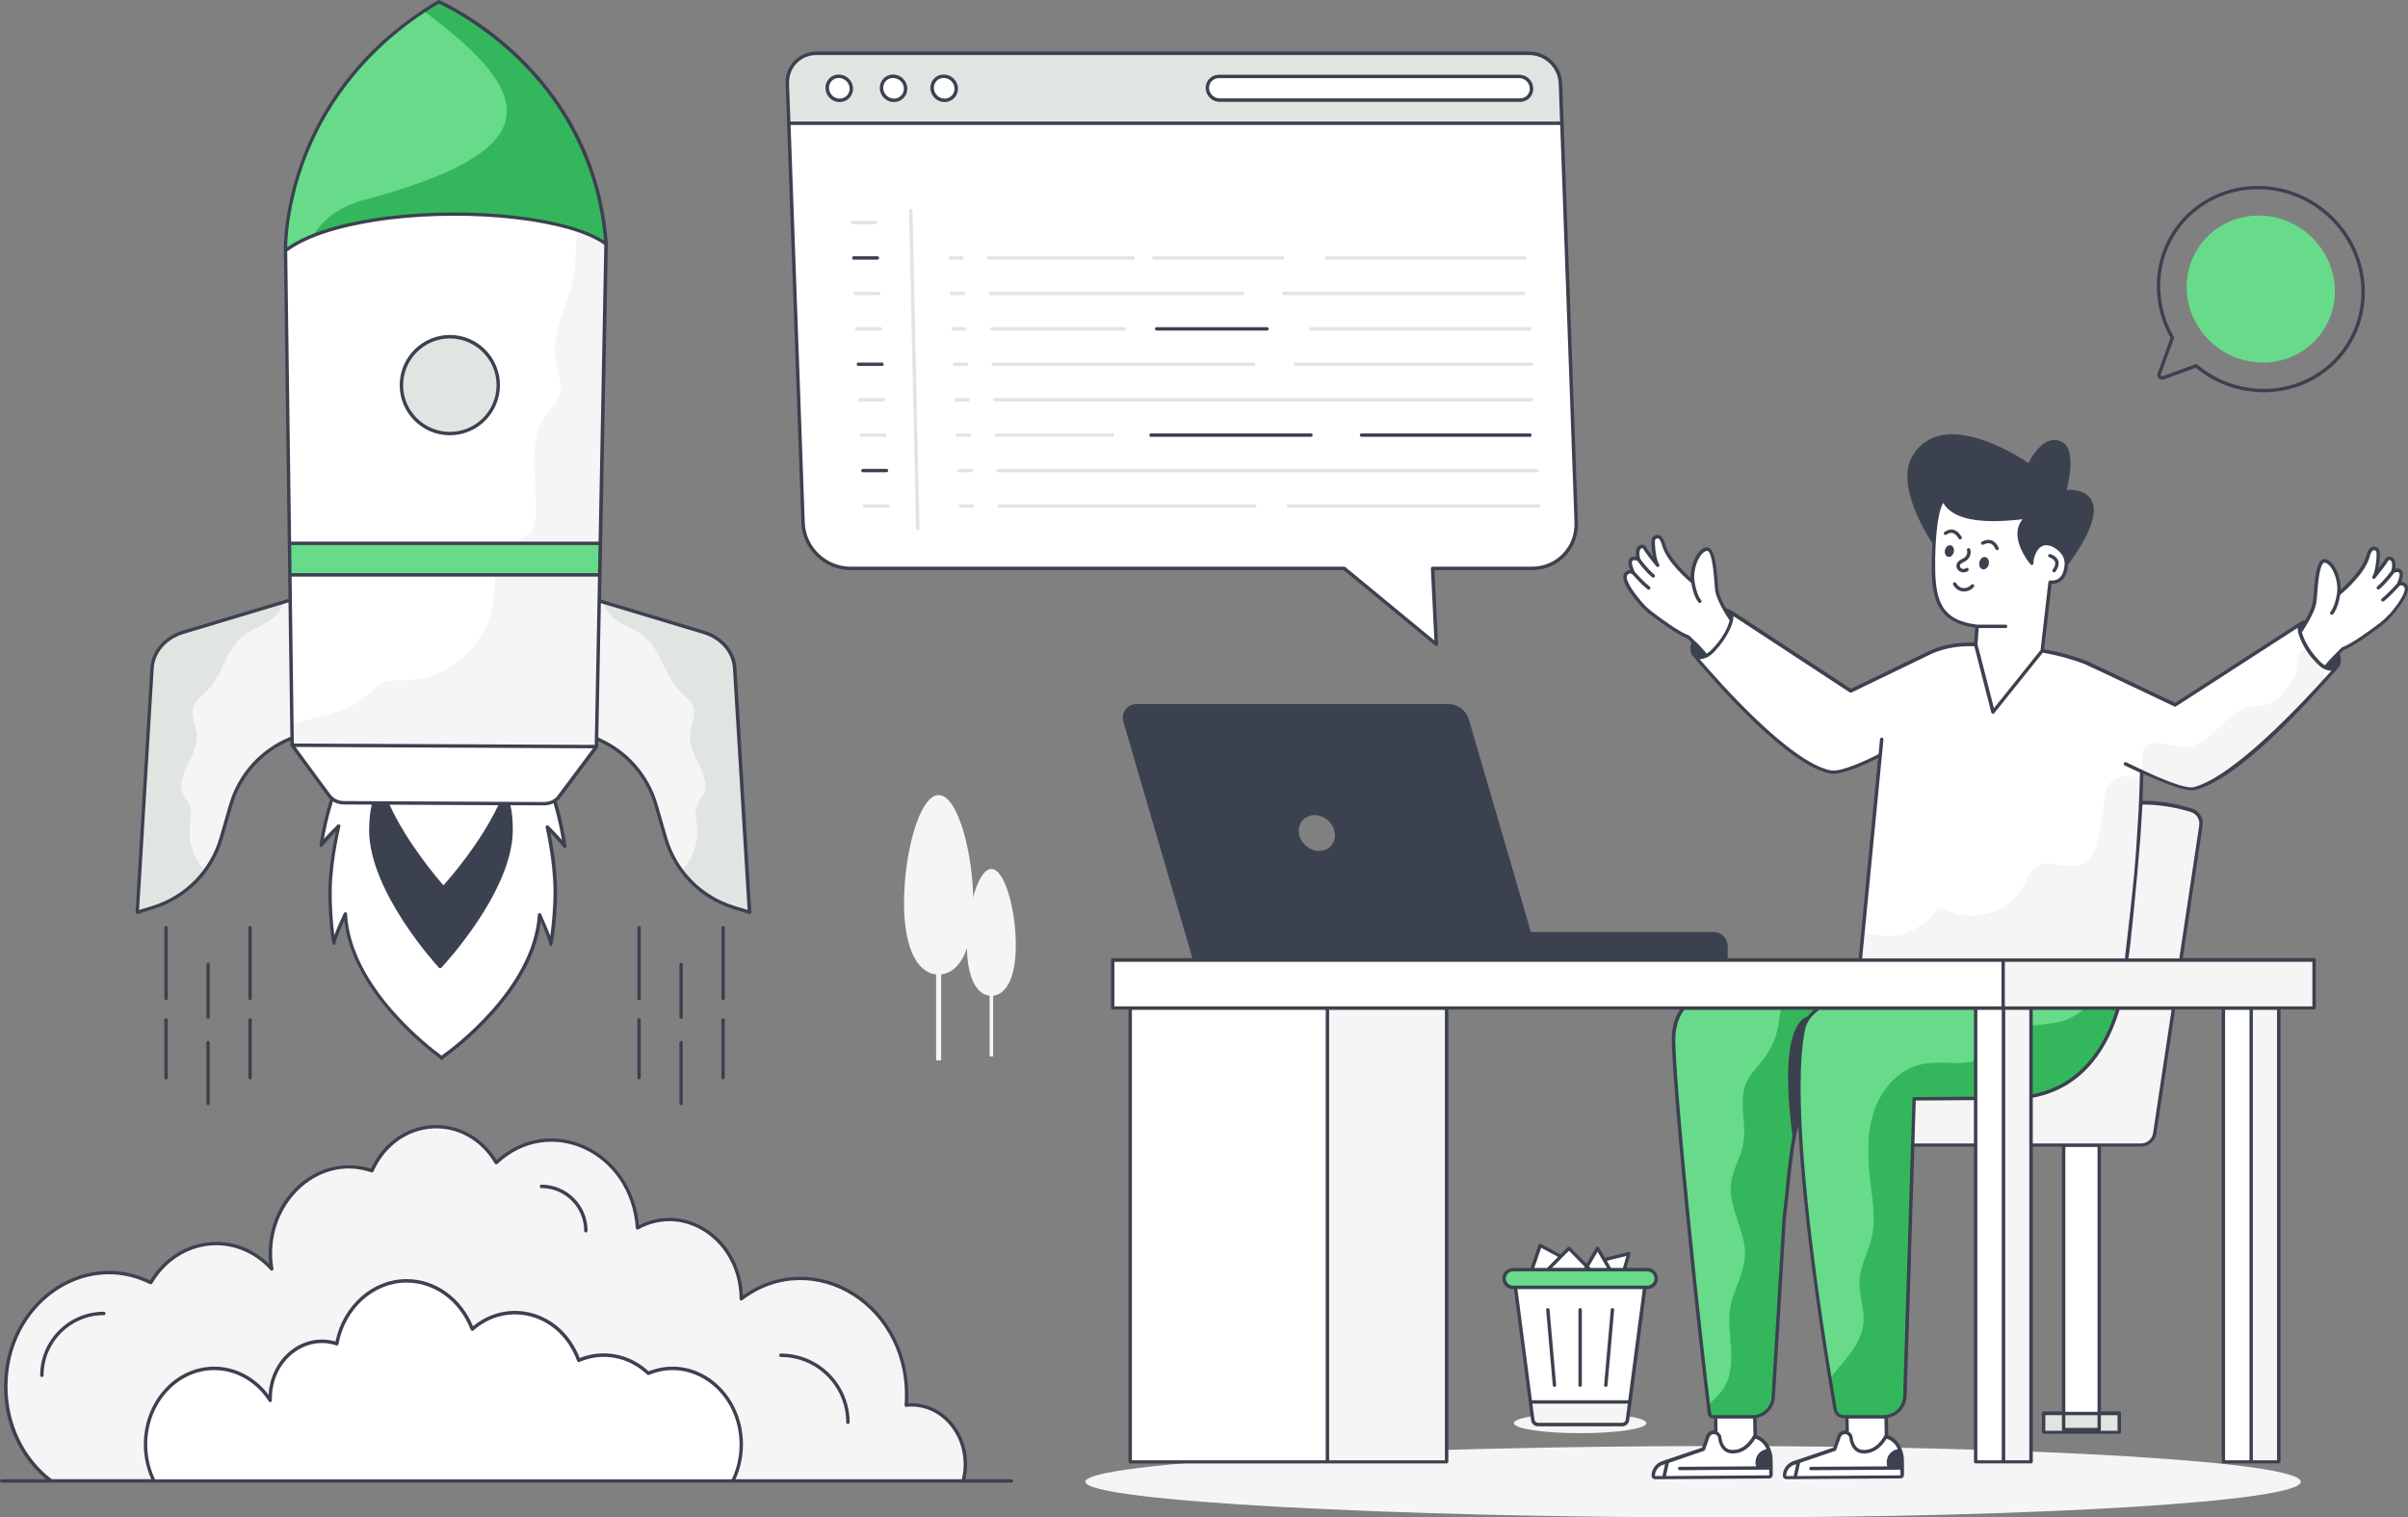 <?xml version="1.0" encoding="UTF-8"?>
<svg id="Layer_1" data-name="Layer 1" xmlns="http://www.w3.org/2000/svg" viewBox="0 0 511.18 322.14">
  <rect x="0" y="0" width="511.18" height="322.14" fill="#808080" stroke="none"/>
  <defs>
    <style>
      .cls-1 {
        fill: #e1e5e2;
      }

      .cls-2 {
        fill: #3c4150;
      }

      .cls-3 {
        fill: #34b75c;
      }

      .cls-4, .cls-5 {
        fill: #fff;
      }

      .cls-5 {
        fill-rule: evenodd;
      }

      .cls-6 {
        fill: #67db8a;
      }

      .cls-7 {
        fill: #f5f5f5;
      }
    </style>
  </defs>
  <g>
    <g>
      <g>
        <g>
          <g>
            <path class="cls-7" d="M230.4,314.56c0,4.19,66.66,7.58,134.75,7.58s123.27-3.4,123.27-7.58-55.18-7.58-123.27-7.58-134.75,3.4-134.75,7.58Z"/>
            <g>
              <g>
                <g>
                  <g>
                    <rect class="cls-4" x="438.08" y="242.52" width="7.56" height="60.96"/>
                    <path class="cls-7" d="M391.06,232.7l41.01-52.49s12.18-14.57,33.11-8.18c1.41.43,2.28,1.86,2.03,3.32l-9.79,65.29c-.24,1.43-1.48,2.47-2.92,2.47h-63.43v-10.41Z"/>
                    <g>
                      <rect class="cls-1" x="433.83" y="300.07" width="16.06" height="4.02"/>
                      <g>
                        <path class="cls-6" d="M355.28,221.72c.58,15.5,5.73,63.4,7.38,76.51.1.81.19,1.49.26,2.02.04.31.31.54.63.54h8.44c2.27,0,4.17-1.71,4.42-3.96l2.36-38.5c1.07-8.05,1.21-16.88,4.1-24.48l10.79-22.55s-1.82-.3-4.64-.66c-1.9-.24-4.26-.51-6.83-.73-5.22-.45-11.29-.69-16.01-.07-10.42,1.38-11.05,7.85-10.9,11.88Z"/>
                        <path class="cls-3" d="M362.66,298.23c.1.81.19,1.49.26,2.02.04.31.31.54.63.54h8.44c2.27,0,4.17-1.71,4.42-3.96l2.36-38.5c1.07-8.05,1.21-16.88,4.1-24.48l10.79-22.55s-1.82-.3-4.64-.66c-1.9-.24-4.26-.51-6.83-.73-.91.63-1.75,1.36-2.52,2.15-.61.63-1.19,1.32-1.52,2.15-.33.83-.38,1.73-.49,2.62-.37,2.83-1.47,5.56-3.18,7.85-1.28,1.72-2.9,3.21-3.76,5.17-1.77,4.03.15,8.74-.67,13.07-.53,2.81-2.2,5.33-2.57,8.17-.69,5.25,3.18,10.2,2.94,15.5-.17,3.77-2.42,7.15-3.08,10.88-.53,2.99-.02,6.05.14,9.08.16,3.03-.12,6.29-1.96,8.71-.8,1.05-1.9,2-2.86,2.98Z"/>
                        <path class="cls-6" d="M388.45,292.61c.48,2.94.87,5.23,1.11,6.63.16.9.94,1.56,1.86,1.56h8.45c2.38,0,4.35-1.85,4.49-4.23l1.97-63.3,20.44-.14c23.35-.14,24.42-27.53,24.42-27.53l-4.66.23-36.94,1.85s-24.83,1.71-26.74,10.68c-3.33,15.67,2.71,56.67,5.59,74.24Z"/>
                        <path class="cls-3" d="M388.45,292.61c.48,2.94.87,5.23,1.11,6.63.16.9.94,1.56,1.86,1.56h8.45c2.38,0,4.35-1.85,4.49-4.23l1.97-63.3,20.44-.14c23.35-.14,24.42-27.53,24.42-27.53l-4.66.23c.09,1.92-.8,3.91-1.79,5.5-1.56,2.53-4,4.57-6.88,5.41-4.03,1.19-8.83.4-12.07,3.07-1.47,1.21-2.4,2.99-3.92,4.16-3.74,2.9-9.19.98-13.83,1.93-5.05,1.03-8.84,5.53-10.36,10.45-1.53,4.91-1.17,10.2-.54,15.31.45,3.67,1.02,7.41.2,11-.72,3.13-2.46,6.03-2.62,9.24-.13,2.92,1.09,5.78.88,8.7-.32,4.71-4.1,8.22-7.17,12Z"/>
                        <path class="cls-4" d="M394.73,205.6c10.43,1.81,18.98,2.83,26.01,3.34,25.24,1.76,30.46-3.34,30.46-3.34,0,0,.14-1.03.36-2.82.23-1.84.53-4.47.86-7.6v-.04c.44-4.01.92-8.84,1.32-13.86.36-4.37.64-8.87.8-13.08.04-.97.07-1.93.09-2.86.13-5.48-.04-10.25-.68-13.29-.64-3.05-2.24-5.5-4.5-7.46-1.84-1.61-4.13-2.89-6.7-3.93-6.93-2.77-15.96-3.63-23.95-3.84-5.92-.15-10.04,1.78-12.86,4.13-2.01,1.68-3.58,3.82-4.63,6.19-.81,1.83-1.61,7.42-1.8,9.42l-3.27,33.64-.59,6.19-.16,1.63-.64,6.52-.1,1.07Z"/>
                      </g>
                    </g>
                  </g>
                  <g>
                    <polygon class="cls-4" points="400.38 300.79 400.54 308.21 392.24 309.1 392.07 300.79 400.38 300.79"/>
                    <path class="cls-4" d="M392.98,305.4h0c0-.73-.6-1.31-1.33-1.31h0c-.55,0-1.05.35-1.23.88l-.96,2.7-8.7,2.96c-1.17.4-1.95,1.5-1.94,2.73h0c0,.2.16.36.36.35l24.28-.15c.2,0,.36-.16.35-.36l-.02-3.3s-.11-4.15-3.49-4.92c0,0-1.64,3.48-4.97,3.17-2.07-.19-2.34-2.76-2.34-2.76Z"/>
                  </g>
                  <g>
                    <polygon class="cls-4" points="372.52 300.79 372.68 308.21 364.38 309.1 364.21 300.79 372.52 300.79"/>
                    <path class="cls-4" d="M365.12,305.4h0c0-.73-.6-1.31-1.33-1.31h0c-.55,0-1.05.35-1.23.88l-.96,2.7-8.7,2.96c-1.17.4-1.95,1.5-1.94,2.73h0c0,.2.16.36.36.35l24.28-.15c.2,0,.36-.16.35-.36l-.02-3.3s-.11-4.15-3.49-4.92c0,0-1.64,3.48-4.97,3.17-2.07-.19-2.34-2.76-2.34-2.76Z"/>
                  </g>
                </g>
                <path class="cls-4" d="M409.02,138.88l-16.14,7.79-25.56-16.76-7.81,9.03s18.86,22.97,29.05,24.94c2.79.54,10.56-3.56,10.56-3.56"/>
                <g>
                  <path class="cls-4" d="M348.42,128.25c.59.67,1.24,1.28,1.95,1.83,1.85,1.41,5.92,4.41,8.06,5.19.37.35.72.69,1.05,1.04.15.14.3.3.44.44.82.83,1.57,1.66,2.24,2.49.04,0,.06-.02.09-.04,1.02-.52,1.7-1.42,1.7-1.42,1.63-1.7,2.73-3.55,3.42-5.52,0,0,.04-.12.08-.29.02-.08.04-.17.06-.28-.3-.44-.65-.99-1.01-1.58-.1-.16-.19-.32-.28-.49-.88-1.5-1.71-3.23-1.84-4.5-.28-2.79-.44-8.96-2.25-8.5-1.8.47-3.27,4.21-2.81,6.97,0,0-5.32-4.29-6.27-8.13,0,0-.55-2.36-1.96-1.16-.43.36,0,4.62.76,5.74-.46-.58-2.35-2.88-2.69-3.58-.42-.82-2.14-.53-1.35,2.38h0c-.13-.06-1.04-.53-1.56,0-.63.66.35,2.63.44,2.8-.09-.06-.72-.56-1.44.14-1.2,1.18,1.58,4.7,3.16,6.51Z"/>
                  <path class="cls-4" d="M359.35,123.58s.38,2.77,1.46,4.08"/>
                  <path class="cls-4" d="M347.82,118.81s1.42,2.03,3.11,3.47"/>
                  <path class="cls-4" d="M346.71,121.62s1.91,2.17,3.26,3.21"/>
                </g>
                <line class="cls-4" x1="399.03" y1="161.31" x2="399.46" y2="156.94"/>
              </g>
              <g>
                <rect class="cls-7" x="281.79" y="214.02" width="25.3" height="96.36"/>
                <rect class="cls-4" x="239.92" y="214.02" width="41.87" height="96.35"/>
                <rect class="cls-7" x="477.89" y="214.01" width="5.85" height="96.36"/>
                <rect class="cls-4" x="471.98" y="214.01" width="5.91" height="96.36"/>
                <rect class="cls-7" x="425.31" y="214.01" width="5.85" height="96.36"/>
                <rect class="cls-4" x="419.4" y="214.01" width="5.91" height="96.36"/>
              </g>
              <path class="cls-4" d="M419.69,132.96l-.27,3.85,3.68,14.32,10.43-12.99,1.68-14.56c2.28.17,3.29-1.3,3.48-3.99.19-2.71-.57-4.86-2.85-5.02-.2-.02-.39,0-.59,0-1.51-6.27-6.21-10.98-12.1-11.39-7.55-.53-12.32-3.73-12.7,15.61-.17,8.51,1.06,13.15,9.25,14.16Z"/>
              <g>
                <path class="cls-4" d="M417.56,120.92c-.22.17-.53.25-.83.23-.19-.01-.38-.07-.54-.17-.44-.26-.63-.79-.43-1.23.18-.39.58-.59.94-.77.1-.05.2-.1.29-.15.78-.44,1.17-1.33.91-2.1"/>
                <path class="cls-4" d="M423.94,116.43c-.68-1.52-1.75-1.79-3.04-1.14"/>
                <path class="cls-4" d="M416.1,114.15c-.75-1.28-1.73-1.88-3.11-.96"/>
              </g>
            </g>
          </g>
          <path class="cls-4" d="M451.19,162.15s1.51.75,3.57,1.69c3.75,1.71,9.36,4.04,11.09,3.59,10.53-2.74,30.24-25.82,30.24-25.82l-4.39-5.25-3.31-3.95-26.63,17.21-16.71-7.93"/>
        </g>
        <g>
          <path class="cls-4" d="M507.37,130.72c-.59.67-1.24,1.28-1.95,1.83-1.85,1.41-5.92,4.41-8.06,5.19-.37.35-.72.69-1.05,1.04-.15.14-.3.3-.44.44-.82.83-1.57,1.66-2.24,2.48-.04,0-.06-.02-.09-.04-1.02-.52-1.7-1.42-1.7-1.42-1.63-1.7-2.73-3.55-3.42-5.52,0,0-.04-.12-.08-.29-.02-.08-.04-.17-.06-.28.3-.44.65-.99,1.01-1.58.1-.16.19-.32.28-.49.88-1.5,1.71-3.23,1.84-4.5.28-2.79.44-8.96,2.25-8.5,1.8.47,3.27,4.21,2.81,6.97,0,0,5.32-4.29,6.27-8.13,0,0,.54-2.36,1.96-1.16.43.36,0,4.62-.76,5.74.46-.58,2.35-2.88,2.69-3.58.42-.82,2.14-.53,1.35,2.38h0c.13-.06,1.04-.53,1.56,0,.63.66-.35,2.63-.44,2.8.09-.06.72-.56,1.44.14,1.2,1.18-1.58,4.7-3.16,6.51Z"/>
          <path class="cls-4" d="M496.44,126.05s-.38,2.77-1.46,4.08"/>
          <path class="cls-4" d="M507.97,121.28s-1.42,2.03-3.11,3.47"/>
          <path class="cls-4" d="M509.08,124.09s-1.91,2.17-3.26,3.21"/>
        </g>
      </g>
      <path class="cls-6" d="M495.65,61.37c.25,8.62-6.59,15.6-15.27,15.6s-15.93-6.99-16.18-15.6c-.25-8.62,6.59-15.61,15.27-15.61s15.92,6.99,16.17,15.61Z"/>
    </g>
    <path class="cls-7" d="M394.73,205.6c10.43,1.81,18.98,2.83,26.01,3.34,25.24,1.76,30.46-3.34,30.46-3.34,0,0,.14-1.03.36-2.82.23-1.84.53-4.47.86-7.6v-.04c.44-4.01.92-8.84,1.32-13.86.36-4.37.64-8.87.8-13.08.04-.97.07-1.93.09-2.86-2.47-.85-5.38-1.02-6.96,1.31-.75,1.1-.87,2.51-1.01,3.83-.29,2.73-.77,5.44-1.45,8.09-.46,1.82-1.14,3.78-2.75,4.71-3.08,1.76-7.45-1.26-10.34.79-1.29.9-1.8,2.53-2.52,3.93-2.95,5.75-10.96,8.2-16.62,5.07-.36-.2-.74-.43-1.15-.37-.51.07-.83.52-1.14.93-2.31,3.08-6.08,5.01-9.93,5.07-1.76.03-3.54-.31-5.29-.69l-.64,6.52-.1,1.07Z"/>
    <rect class="cls-4" x="236.2" y="203.82" width="189.04" height="10.19"/>
    <rect class="cls-7" x="425.24" y="203.82" width="66" height="10.19"/>
    <path class="cls-7" d="M454.76,163.84c3.75,1.71,9.36,4.04,11.09,3.59,10.53-2.74,28.17-23.35,28.17-23.35-.9-.11-.92-.46-.43-1.96-1.22-.85-2.4-1.98-3.41-3.25,0,0-1.29-1.6-2.03-.31-.65,1.14-.26,2.18-.53,3.47-.35,1.62-1.37,3.01-2.39,4.33-.98,1.27-2.06,2.58-3.58,3.13-1.25.45-2.62.3-3.93.54-2.7.5-4.79,2.57-6.75,4.5-1.97,1.91-4.23,3.88-6.97,4.06-2.21.15-4.36-.91-6.57-.83-.57.02-1.16.12-1.61.45-.85.61-1.03,1.79-1.09,2.84-.05.92-.06,1.87.03,2.8Z"/>
    <path class="cls-1" d="M330.69,201.22c0,.46.37.83.83.83h6.64c.46,0,.83-.37.83-.83s-.37-.83-.83-.83h-6.64c-.46,0-.83.37-.83.83Z"/>
  </g>
  <g>
    <path class="cls-7" d="M159.11,193.68l-3.35-1.04c-3.49-1.08-6.61-3-9.09-5.54-.71-.72-1.36-1.49-1.96-2.3-1.53-2.04-2.7-4.37-3.42-6.89l-2.01-6.96c-2.06-7.1-7.56-12.68-14.63-14.83l-3.67-1.12-8.99-2.74,1.38-28.85,14.64,4.4,21.33,6.4c3.8,1.15,6.42,4.17,6.63,7.65l3.15,51.82Z"/>
    <path class="cls-1" d="M159.11,193.68l-3.35-1.04c-3.49-1.08-6.61-3-9.09-5.54-.71-.72-1.36-1.49-1.96-2.3,2.25-2.32,3.48-5.63,3.26-8.86-.12-1.69-.6-3.44.03-5.02.34-.86.99-1.57,1.36-2.42,1.73-3.98-3.17-7.99-2.93-12.33.12-2.14,1.5-4.32.71-6.31-.48-1.21-1.64-1.98-2.57-2.88-3.47-3.32-4.18-8.89-7.9-11.94-1.39-1.14-3.1-1.81-4.68-2.7-1.65-.74-3.52-2.6-3.97-4.53l21.33,6.4c3.8,1.15,6.42,4.17,6.63,7.65l3.15,51.82Z"/>
    <path class="cls-7" d="M29.13,193.68l3.35-1.04c3.49-1.08,6.61-3,9.09-5.54.71-.72,1.36-1.49,1.96-2.3,1.53-2.04,2.7-4.37,3.42-6.89l2.01-6.96c2.06-7.1,7.56-12.68,14.63-14.83l3.67-1.12,8.99-2.74-1.38-28.85-14.64,4.4-21.33,6.4c-3.8,1.15-6.42,4.17-6.63,7.65l-3.15,51.82Z"/>
    <path class="cls-1" d="M29.13,193.68l3.35-1.04c3.49-1.08,6.61-3,9.09-5.54.71-.72,1.36-1.49,1.96-2.3-2.25-2.32-3.48-5.63-3.26-8.86.12-1.69.6-3.44-.03-5.02-.34-.86-.99-1.57-1.36-2.42-1.73-3.98,3.17-7.99,2.93-12.33-.12-2.14-1.5-4.32-.71-6.31.48-1.21,1.64-1.98,2.57-2.88,3.47-3.32,4.18-8.89,7.9-11.94,1.39-1.14,3.1-1.81,4.68-2.7,1.65-.74,3.52-2.6,3.97-4.53l-21.33,6.4c-3.8,1.15-6.42,4.17-6.63,7.65l-3.15,51.82Z"/>
    <g>
      <g>
        <g>
          <path class="cls-7" d="M10.86,314.4h193.61c.3-1.12.46-2.3.46-3.53,0-6.96-5.09-12.6-11.38-12.6-.4,0-.79.02-1.17.06.05-.69.08-1.39.08-2.09,0-13.72-10.04-24.83-22.43-24.83-4.7,0-9.06,1.6-12.67,4.34-.02-9.3-6.83-16.84-15.23-16.84-2.44,0-4.75.64-6.8,1.77-.68-9.95-8.05-18.01-17.06-18.6-4.93-.32-9.47,1.52-12.92,4.76-2.71-4.6-7.42-7.64-12.76-7.64-5.98,0-11.14,3.8-13.63,9.35-1.54-.52-3.19-.81-4.89-.81-9.2,0-16.65,8.25-16.65,18.44,0,1.1.09,2.17.26,3.22-3.01-3.33-7.16-5.4-11.76-5.4-5.82,0-10.93,3.3-13.91,8.3-2.73-1.36-5.76-2.12-8.95-2.12-12.06,0-21.83,10.82-21.83,24.17,0,8.34,3.82,15.7,9.63,20.04Z"/>
          <path class="cls-4" d="M155.56,314.4c1.14-2.3,1.79-4.94,1.79-7.75,0-8.92-6.53-16.15-14.58-16.15-1.8,0-3.54.36-5.14,1.03-2.54-2.41-5.85-3.86-9.46-3.86-1.88,0-3.68.39-5.32,1.11-2.16-5.93-7.4-10.12-13.53-10.12-3.43,0-6.59,1.31-9.06,3.5-2.31-6.02-7.68-10.25-13.95-10.25-7.31,0-13.4,5.73-14.82,13.35-1-.34-2.07-.51-3.17-.51-6.06,0-10.96,5.42-10.96,12.13,0,.13,0,.28.01.41-2.63-4.11-6.97-6.79-11.88-6.79-8.06,0-14.6,7.23-14.6,16.15,0,2.81.65,5.45,1.79,7.75h122.88Z"/>
        </g>
        <g>
          <g>
            <polygon class="cls-5" points="94.16 157.61 94 157.62 94 157.61 94.16 157.61"/>
            <path class="cls-5" d="M118.37,178.89c0,.05-.01.03-.02-.07.01.03.02.05.02.07"/>
            <path class="cls-5" d="M117.88,188.95c.04,6.38-1.04,12.2-.95,11.43.08-.76-2.37-6.18-2.37-6.18-1.1,17.02-20.8,30.33-20.8,30.33v.15s0-.15,0-.15c0,0-19.55-13.49-20.44-30.52,0,0-2.51,5.39-2.44,6.15.08.76-.93-5.06-.81-11.44.13-6.38,1.84-13.37,1.84-13.37,0,0-3.32,3.27-3.74,4.08.17-.94.89-5.71,2.58-10.6,1.95-5.68,3.31-6.85,3.31-6.85,0,0,8.58-4.05,9.15-4.61l10.77-.21h.18s.16,0,.16,0l10.77.31c.56.56,9.1,4.69,9.1,4.69,0,0,1.35,1.18,3.23,6.88,1.63,4.9,2.3,9.68,2.45,10.62-.41-.81-3.69-4.11-3.69-4.11,0,0,1.63,7,1.68,13.39"/>
            <polygon class="cls-5" points="94.32 157.61 94.32 157.62 94.16 157.61 94.32 157.61"/>
            <path class="cls-5" d="M69.7,178.67c0,.05.01.03.02-.07-.01.03-.02.05-.02.07"/>
            <path class="cls-4" d="M126.61,158.49l-7.95,10.66c-.69.93-1.87,1.48-3.14,1.48l-42.5-.2c-1.3,0-2.5-.6-3.17-1.57l-7.83-10.66,64.59.29Z"/>
            <path class="cls-4" d="M128.66,51.78l-1.22,63.56-.14,6.69-.7,36.46-64.59-.29-.06-4.35-.43-31.82-.09-6.69-.83-62.16c-.3-16.01,13.62-26.05,32.05-27.04,15.32-.83,24.05,3.8,29.46,15.33.56,1.22,1.32,2.1,2.12,2.96,1.65,1.75,3.5,3.37,4.42,7.34Z"/>
            <path class="cls-7" d="M128.66,51.78l-1.22,63.56-.14,6.69-.7,36.46-64.59-.29-.06-4.35c5.05-1.91,11.2-2.21,15.4-5.71,1.38-1.14,2.55-2.64,4.22-3.3,1.44-.56,3.06-.41,4.62-.43,9.09-.14,17.49-7.72,18.53-16.77.49-4.17-.1-9.18,3.2-11.77,1.53-1.2,3.68-1.61,4.84-3.16.79-1.06.97-2.45,1.02-3.77.27-7.25-2.1-15.41,2.32-21.16.89-1.14,2.03-2.15,2.57-3.5.99-2.46-.31-5.19-.74-7.82-1.02-6.24,2.97-12.14,3.93-18.39.59-3.94-.01-8.11,1.41-11.84.26-.7.59-1.29.97-1.81,1.65,1.75,3.5,3.37,4.42,7.34Z"/>
            <path class="cls-6" d="M128.66,51.78c-7.53-5.58-28.65-7.67-46.13-5.52-1.41.18-2.79.38-4.16.61-4.35.74-8.36,1.77-11.73,3.09-2.35.92-4.4,2-6.04,3.23,0,0-1.11-30.71,29.36-50.82,1.03-.69,2.09-1.35,3.19-2,0,0,.02,0,.02,0,.13.06.73.32,1.67.8,6.74,3.49,31.46,18.41,33.82,50.6Z"/>
            <path class="cls-3" d="M128.66,51.78c-7.53-5.57-28.64-7.66-46.13-5.52-1.41.18-2.8.38-4.16.61-4.36.74-8.36,1.77-11.73,3.09.73-1.54,1.96-2.87,3.4-4.01,2.14-1.68,4.66-2.82,7.29-3.52,38.57-10.31,37.38-21.84,12.63-40.07,1.03-.69,2.09-1.35,3.19-2.01,0,0,.02,0,.02.01.12.06.72.33,1.66.81,6.74,3.49,31.46,18.4,33.82,50.6Z"/>
          </g>
          <polygon class="cls-6" points="127.44 115.34 127.3 122.04 61.53 122.04 61.44 115.34 127.44 115.34"/>
        </g>
      </g>
      <path class="cls-1" d="M105.76,81.77c0,5.67-4.6,10.27-10.27,10.27s-10.28-4.6-10.28-10.27,4.6-10.28,10.28-10.28,10.27,4.6,10.27,10.28Z"/>
    </g>
  </g>
  <g>
    <g>
      <g>
        <path class="cls-4" d="M167.44,26.16l3.03,84.79c.18,5.37,4.69,9.72,10.08,9.72h104.81l19.54,16.11-.79-16.11h21.09c5.37,0,9.58-4.34,9.4-9.72l-3.04-84.79h-164.11Z"/>
        <path class="cls-1" d="M331.55,26.17l-.29-8.45c-.12-3.54-3.1-6.4-6.63-6.4h-151.31c-3.54,0-6.3,2.87-6.18,6.4l.29,8.45h164.12Z"/>
        <polygon class="cls-1" points="167.31 22.54 167.43 26.16 167.44 26.16 167.31 22.54"/>
      </g>
      <path class="cls-4" d="M180.72,18.73c.05,1.42-1.05,2.57-2.48,2.57s-2.58-1.15-2.63-2.57c-.05-1.41,1.05-2.55,2.46-2.55s2.61,1.15,2.66,2.55Z"/>
      <path class="cls-4" d="M192.24,18.73c.05,1.42-1.05,2.57-2.48,2.57s-2.58-1.15-2.63-2.57c-.05-1.41,1.05-2.55,2.46-2.55s2.61,1.15,2.66,2.55Z"/>
      <path class="cls-4" d="M202.99,18.73c.05,1.42-1.05,2.57-2.48,2.57s-2.58-1.15-2.63-2.57c-.05-1.41,1.05-2.55,2.46-2.55s2.61,1.15,2.66,2.55Z"/>
      <path class="cls-4" d="M256.31,18.56v.17c.06,1.39,1.22,2.52,2.59,2.52h63.82c1.38,0,2.46-1.12,2.4-2.52-.04-1.38-1.2-2.5-2.57-2.5h-63.81c-1.33,0-2.38,1.03-2.43,2.33Z"/>
    </g>
    <g>
      <path class="cls-1" d="M204.22,55.12h-2.54c-.2,0-.36-.16-.36-.36s.16-.36.36-.36h2.54c.2,0,.36.16.36.36s-.16.36-.36.36Z"/>
      <path class="cls-1" d="M204.54,62.65h-2.54c-.2,0-.36-.16-.36-.36s.16-.36.36-.36h2.54c.2,0,.36.16.36.36s-.16.36-.36.36Z"/>
      <path class="cls-1" d="M204.86,70.17h-2.54c-.2,0-.36-.16-.36-.36s.16-.36.36-.36h2.54c.2,0,.36.16.36.36s-.16.36-.36.36Z"/>
      <path class="cls-1" d="M205.19,77.69h-2.54c-.2,0-.36-.16-.36-.36s.16-.36.36-.36h2.54c.2,0,.36.16.36.36s-.16.36-.36.36Z"/>
      <path class="cls-1" d="M205.51,85.22h-2.54c-.2,0-.36-.16-.36-.36s.16-.36.36-.36h2.54c.2,0,.36.16.36.36s-.16.36-.36.36Z"/>
      <path class="cls-1" d="M205.83,92.74h-2.54c-.2,0-.36-.16-.36-.36s.16-.36.36-.36h2.54c.2,0,.36.16.36.36s-.16.36-.36.36Z"/>
      <path class="cls-1" d="M206.16,100.26h-2.54c-.2,0-.36-.16-.36-.36s.16-.36.36-.36h2.54c.2,0,.36.16.36.36s-.16.36-.36.36Z"/>
      <path class="cls-1" d="M206.48,107.79h-2.54c-.2,0-.36-.16-.36-.36s.16-.36.36-.36h2.54c.2,0,.36.16.36.36s-.16.36-.36.36Z"/>
      <path class="cls-1" d="M186.58,62.65h-5.01c-.2,0-.36-.16-.36-.36s.16-.36.36-.36h5.01c.2,0,.36.16.36.36s-.16.36-.36.36Z"/>
      <path class="cls-1" d="M185.93,47.6h-5.01c-.2,0-.36-.16-.36-.36s.16-.36.36-.36h5.01c.2,0,.36.16.36.36s-.16.36-.36.36Z"/>
      <path class="cls-1" d="M186.9,70.17h-5.01c-.2,0-.36-.16-.36-.36s.16-.36.36-.36h5.01c.2,0,.36.16.36.36s-.16.36-.36.36Z"/>
      <path class="cls-1" d="M187.54,85.22h-5.01c-.2,0-.36-.16-.36-.36s.16-.36.36-.36h5.01c.2,0,.36.16.36.36s-.16.36-.36.36Z"/>
      <path class="cls-1" d="M187.87,92.74h-5.01c-.2,0-.36-.16-.36-.36s.16-.36.36-.36h5.01c.2,0,.36.16.36.36s-.16.36-.36.36Z"/>
      <path class="cls-1" d="M188.51,107.79h-5.01c-.2,0-.36-.16-.36-.36s.16-.36.36-.36h5.01c.2,0,.36.16.36.36s-.16.36-.36.36Z"/>
      <path class="cls-1" d="M272.29,55.12h-27.37c-.2,0-.36-.16-.36-.36s.16-.36.36-.36h27.37c.2,0,.36.16.36.36s-.16.36-.36.36Z"/>
      <path class="cls-1" d="M240.55,55.12h-30.65c-.2,0-.36-.16-.36-.36s.16-.36.36-.36h30.65c.2,0,.36.16.36.36s-.16.36-.36.36Z"/>
      <path class="cls-1" d="M263.82,62.65h-53.59c-.2,0-.36-.16-.36-.36s.16-.36.36-.36h53.59c.2,0,.36.16.36.36s-.16.36-.36.36Z"/>
      <path class="cls-1" d="M238.81,70.17h-28.26c-.2,0-.36-.16-.36-.36s.16-.36.36-.36h28.26c.2,0,.36.16.36.36s-.16.36-.36.36Z"/>
      <path class="cls-1" d="M266.12,77.69h-55.25c-.2,0-.36-.16-.36-.36s.16-.36.36-.36h55.25c.2,0,.36.16.36.36s-.16.36-.36.36Z"/>
      <path class="cls-1" d="M325.1,85.22h-113.9c-.2,0-.36-.16-.36-.36s.16-.36.36-.36h113.9c.2,0,.36.16.36.36s-.16.36-.36.36Z"/>
      <path class="cls-1" d="M236.16,92.74h-24.64c-.2,0-.36-.16-.36-.36s.16-.36.36-.36h24.64c.2,0,.36.16.36.36s-.16.36-.36.36Z"/>
      <path class="cls-1" d="M326.24,100.26h-114.4c-.2,0-.36-.16-.36-.36s.16-.36.36-.36h114.4c.2,0,.36.16.36.36s-.16.36-.36.36Z"/>
      <path class="cls-1" d="M326.56,107.79h-53.03c-.2,0-.36-.16-.36-.36s.16-.36.36-.36h53.03c.2,0,.36.16.36.36s-.16.36-.36.36Z"/>
      <path class="cls-1" d="M266.38,107.79h-54.22c-.2,0-.36-.16-.36-.36s.16-.36.36-.36h54.22c.2,0,.36.16.36.36s-.16.36-.36.36Z"/>
      <path class="cls-1" d="M194.82,112.54c-.2,0-.36-.16-.36-.36l-1.48-67.45c0-.2.16-.37.36-.37.24.02.37.16.37.36l1.48,67.45c0,.2-.16.37-.36.37h0Z"/>
      <path class="cls-1" d="M325.1,77.69h-50.1c-.2,0-.36-.16-.36-.36s.16-.36.36-.36h50.1c.2,0,.36.16.36.36s-.16.36-.36.36Z"/>
      <path class="cls-1" d="M324.78,70.17h-46.47c-.2,0-.36-.16-.36-.36s.16-.36.36-.36h46.47c.2,0,.36.16.36.36s-.16.36-.36.36Z"/>
      <path class="cls-1" d="M323.44,62.65h-50.94c-.2,0-.36-.16-.36-.36s.16-.36.36-.36h50.94c.2,0,.36.16.36.36s-.16.36-.36.36Z"/>
      <path class="cls-1" d="M323.72,55.12h-42.17c-.2,0-.36-.16-.36-.36s.16-.36.36-.36h42.17c.2,0,.36.16.36.36s-.16.36-.36.36Z"/>
    </g>
  </g>
  <g>
    <g>
      <path class="cls-7" d="M191.91,191.64c0,10.52,3.29,15.25,7.35,15.25s7.35-4.73,7.35-15.25-3.29-22.86-7.35-22.86-7.35,12.33-7.35,22.86Z"/>
      <rect class="cls-7" x="198.72" y="200.43" width="1.07" height="24.67"/>
    </g>
    <g>
      <path class="cls-7" d="M205.26,200.62c0,7.43,2.33,10.78,5.19,10.78s5.19-3.34,5.19-10.78-2.32-16.15-5.19-16.15-5.19,8.71-5.19,16.15Z"/>
      <rect class="cls-7" x="210.07" y="206.83" width=".76" height="17.43"/>
    </g>
  </g>
  <g>
    <path class="cls-7" d="M349.51,302.12c0,1.18-6.3,2.13-14.07,2.13s-14.07-.95-14.07-2.13,6.3-2.13,14.07-2.13,14.07.95,14.07,2.13Z"/>
    <g>
      <g>
        <polygon class="cls-4" points="345.79 266.13 343.94 272.53 339.5 267.67 345.79 266.13"/>
        <polygon class="cls-4" points="342.08 270.03 336.19 270.04 339.14 265 342.08 270.03"/>
        <polygon class="cls-4" points="331.3 266.71 329.44 272.16 325.09 269.82 326.96 264.37 331.3 266.71"/>
        <polygon class="cls-4" points="338.01 270.03 328.08 270.04 333.05 265 338.01 270.03"/>
      </g>
      <g>
        <path class="cls-6" d="M351.58,271.41h0c0,1.04-.84,1.89-1.89,1.89h-28.5c-1.04,0-1.89-.84-1.89-1.89h0c0-1.04.84-1.89,1.89-1.89h28.5c1.04,0,1.89.84,1.89,1.89Z"/>
        <path class="cls-4" d="M345.48,301.44l3.68-28.15h-27.46l3.68,28.15c.07.56.55.97,1.11.97h17.87c.56,0,1.04-.42,1.11-.97Z"/>
        <path class="cls-7" d="M324.9,297.62l.5,3.82c.07.56.55.97,1.11.97h17.87c.56,0,1.04-.42,1.11-.97l.5-3.82h-21.09Z"/>
      </g>
      <g>
        <path class="cls-2" d="M415.43,119.6c-.28.6-.03,1.33.57,1.69.21.12.45.2.71.21.04.01.08.01.12.01.35,0,.69-.11.95-.31.17-.11.2-.34.07-.51-.12-.16-.35-.19-.51-.06-.15.1-.36.17-.58.16-.15-.01-.28-.05-.38-.11-.28-.18-.41-.5-.28-.77.12-.27.45-.44.78-.59.1-.05.2-.1.29-.16.94-.53,1.39-1.6,1.08-2.54-.06-.19-.27-.29-.46-.23-.2.06-.3.27-.23.46.2.61-.11,1.31-.75,1.67-.08.04-.18.09-.27.14-.39.2-.88.44-1.11.95Z"/>
        <path class="cls-2" d="M418.47,124.13c-.31.33-.84.73-1.64.71-.79-.03-1.29-.58-1.58-1.05-.1-.18-.32-.23-.5-.12-.17.1-.23.33-.11.51.3.5,1,1.35,2.17,1.39h.09c1.07,0,1.78-.58,2.1-.94.14-.15.12-.38-.02-.52-.15-.14-.37-.12-.51.02Z"/>
        <path class="cls-2" d="M421.07,115.61c.57-.29,1.06-.36,1.47-.22.43.15.79.55,1.07,1.19.06.13.2.22.33.22.05,0,.1-.01.16-.03.18-.08.26-.3.18-.49-.37-.82-.87-1.35-1.5-1.57-.59-.21-1.28-.12-2.04.26-.18.09-.25.31-.16.49.08.18.3.25.49.16Z"/>
        <path class="cls-2" d="M413.2,113.5c.49-.33.91-.45,1.3-.35.46.1.89.51,1.29,1.2.07.11.2.18.32.18.06,0,.12-.02.18-.05.18-.09.24-.32.14-.5-.93-1.57-2.17-2.04-3.63-1.07-.17.11-.21.33-.1.5.11.17.34.22.51.1Z"/>
        <path class="cls-2" d="M420.9,120.86c.55.12,1.12-.36,1.28-1.08.16-.72-.16-1.4-.71-1.53-.55-.11-1.12.37-1.28,1.09-.16.72.16,1.4.71,1.52Z"/>
        <path class="cls-2" d="M414.09,115.76c-.51-.11-1.05.34-1.2,1.02-.16.68.15,1.32.67,1.44.51.1,1.05-.35,1.2-1.03.15-.69-.16-1.33-.67-1.43Z"/>
        <path class="cls-2" d="M435.07,118.33s.94.27,1.17.94c.16.45,0,1.01-.48,1.66-.11.17-.08.39.08.51.06.05.14.07.21.07.11,0,.23-.05.3-.16.62-.86.81-1.65.57-2.34-.37-1.03-1.62-1.37-1.67-1.38-.46-.12-.66.57-.19.7Z"/>
        <path class="cls-2" d="M510.78,123.96c-.31-.3-.68-.46-1.03-.47.87-2.28-.1-3.04-1.29-2.77.32-1.88-.53-2.38-.82-2.5-.51-.21-1.1.02-1.36.52-.17.35-.79,1.17-1.39,1.94.35-1.72.48-3.84.02-4.22-1.17-.99-2.24-.1-2.55,1.36-.71,2.88-4.03,6.07-5.47,7.36.06-2.66-1.27-5.97-3.17-6.47-.31-.07-.62-.02-.89.18-1.41,1.01-1.54,5.9-1.81,8.64-.11,1.24-.95,2.91-1.68,4.19-.48.02-.89.16-1.13.38l-.03.02-26.43,17.08c-19.76-9.4-18.03-8.57-18.87-8.91-.01,0-.01-.01-.02,0-2.58-1.03-5.53-1.85-8.93-2.46l1.6-13.88c.84-.01,1.59-.24,2.14-.72.77-.65,1.21-1.76,1.35-3.34,4.79-6.57,6.45-11.23,4.91-13.82-1.23-2.05-4.03-2.14-5.22-2.08.5-1.93,2-8.66-1-10.17-.93-.47-1.86-.53-2.81-.19-2.2.8-3.75,3.62-4.27,4.68-1.99-1.35-11.52-7.44-18.75-5.85-2.59.57-4.59,2.08-5.97,4.47-3.59,6.28,3.46,17.12,4.29,18.36-.49,9.99-.36,16.65,9.1,17.96l-.23,3.17c-.08-.01-.18-.01-.27-.01-3.72-.09-7.04.61-9.93,2.11h-.01l-15.96,7.7c-27.68-18.11-25.45-16.96-26.46-17-.72-1.26-1.56-2.94-1.68-4.18-.27-2.73-.4-7.64-1.8-8.65-1.57-1.09-4.16,2.33-4.06,6.29-1.45-1.28-4.76-4.48-5.47-7.35-.04-.15-.36-1.43-1.22-1.73-.3-.1-.77-.11-1.34.36-.46.38-.33,2.51.02,4.21-.6-.76-1.22-1.59-1.39-1.94-.26-.5-.84-.72-1.36-.52-.29.11-1.13.61-.81,2.5-1.24-.27-2.17.55-1.29,2.77-.36.01-.72.17-1.04.47-.26.26-.4.6-.4,1.03,0,1.28,1.19,3.27,3.55,5.99.62.7,1.29,1.33,2.01,1.87,2.11,1.61,5.95,4.41,8.08,5.22.29.27.57.54.84.82-.32,1.15-.29,2.05.09,2.66h0c5.79,6.9,20.51,23.45,29.33,25.17.19.04.4.06.62.06,2.69,0,7.82-2.45,9.57-3.35,0,.01,0,.03-.01.04v.02s0,.05-.01.07v.14s-.01.03-.01.03v.11s-.01.04-.01.04v.04s-.01.07-.01.07c-.01.01-.01.03-.01.05v.02c-.22,2.24-1.09,11.17-4.06,41.86h-27.81v-2.58c0-1.64-1.34-2.98-2.98-2.98h-38.79l-13.17-45.1c-.58-1.97-2.34-3.29-4.39-3.29h-66.18c-.93,0-1.77.43-2.32,1.16s-.72,1.67-.46,2.56l14.66,50.22h-16.92c-.2,0-.36.16-.36.36v10.19c0,.2.17.36.36.36h3.36v96c0,.2.16.36.36.36h67.17c.2,0,.36-.17.36-.36v-96h49.19c-1.88,2.77-1.79,5.88-1.74,7.36.58,15.41,5.73,63.38,7.38,76.53.1.82.2,1.5.26,2.03.07.5.49.85,1,.85h.29l.06,2.59s-.08-.01-.12-.01c-.7,0-1.33.45-1.57,1.11l-.89,2.54-8.53,2.9c-1.32.46-2.2,1.69-2.19,3.09,0,.4.32.72.72.72h.01l24.27-.16c.19,0,.37-.08.51-.22.14-.13.21-.31.21-.51,0-.1,0-3.27-.03-3.38,0-1.82-1.11-4.3-3.32-5.05l-.07-3.7c2.04-.38,3.65-2.06,3.88-4.21l2.36-38.48c.28-2.11.51-4.31.72-6.45.37-3.65.76-7.36,1.46-10.95v-.05s.04-.16.04-.16v-.05s.03-.07.03-.07l.36-1.55c.46,9.26,1.57,19.71,2.8,29.31,1.24,9.61,2.6,18.38,3.56,24.25.48,2.94.86,5.23,1.11,6.63.19,1.07,1.12,1.85,2.21,1.85h.29l.06,2.59s-.07-.01-.1-.01h-.02c-.7,0-1.33.45-1.57,1.11l-.89,2.54-8.54,2.9c-1.32.46-2.2,1.69-2.19,3.09,0,.4.32.72.72.72h.01l24.27-.16c.19,0,.37-.08.51-.22.14-.13.21-.31.21-.51,0-.1-.02-3.32-.02-3.32-.07-2.01-1.21-4.4-3.33-5.11l-.07-3.7c2.15-.4,3.84-2.22,3.97-4.49l1.65-53.1h12.65v66.9c0,.2.17.36.36.36h11.76c.21,0,.37-.17.37-.36v-66.9h6.19v56.23h-3.89c-.2,0-.36.16-.36.36v4.02c0,.2.17.36.36.36h16.06c.2,0,.36-.17.36-.36v-4.02c0-.21-.17-.36-.36-.36h-3.89v-56.23h8.49c1.63,0,3.01-1.16,3.29-2.79l3.95-26.31h9.9v96c0,.2.17.36.36.36h11.76c.2,0,.36-.17.36-.36v-96h7.14c.2,0,.36-.17.36-.36v-10.19c0-.21-.17-.36-.36-.36h-27.88l4.2-28.06c.28-1.64-.71-3.24-2.29-3.72-3.76-1.15-7.26-1.62-10.46-1.61.11-2.84.14-3.26.18-5.72,3.72,1.68,8.23,3.5,10.35,3.5.23,0,.43-.02.59-.06,9.63-2.41,24.38-19.08,30.43-25.94h0s.02-.03.02-.04c.04-.1.96-.71.31-2.94.27-.27.55-.54.84-.82,2.14-.8,5.98-3.61,8.09-5.21.71-.55,1.38-1.19,2.01-1.88,3.14-3.61,4.2-5.97,3.14-7.01ZM410.8,118.81c.05-2.9.28-9.51,1.7-12.05,2.04,3.44,7.57,4.57,16.86,3.47-.61.73-.98,1.58-1.07,2.54-.33,3.37,2.63,6.9,2.76,7.05.21.25.63.1.63-.23.01-.33.03-.76.06-.87.44-1.74,1.21-2.74,2.25-2.94,1.35-.25,2.95.85,3.77,2.03.46.66.53,1.65.54,1.91-.12,1.46-.49,2.43-1.12,2.98-.48.42-1.12.59-1.96.53-.19-.02-.36.12-.38.32,0,0-.2,1.72-1.66,14.45-7.8,9.71-9.52,11.86-9.84,12.27l-.02.02s-.02.03-.02.03l-.02.02c-.01-.06-.02-.08-.02-.08-.1-.41-.7-2.71-3.46-13.47.01-.1.22-3.21.24-3.46h5.72c.2,0,.36-.16.36-.36s-.17-.36-.36-.36h-6.07c-7.76-.98-9.03-5.23-8.87-13.78ZM359.9,136.21h0c-.1-.11-.61-.65-1.22-1.21-.03-.04-.07-.06-.12-.08-2.03-.73-5.86-3.52-7.96-5.13-.67-.52-1.31-1.12-1.9-1.79-2.64-3.04-3.86-5.33-3.18-6,.3-.29.6-.34.93-.15.08.08,1.95,2.2,3.31,3.25.43.3.81-.3.45-.57-1.01-.78-2.34-2.2-3.2-3.17-.38-.77-.77-1.99-.47-2.31.19-.19.55-.19,1.06.03h.01c.28.41,1.57,2.15,3.11,3.46.15.12.38.11.52-.04.12-.16.1-.38-.04-.51-1.48-1.26-2.77-2.99-3.01-3.35h0c-.58-2.19.43-2.57.69-2.06.34.69,1.91,2.62,2.73,3.65.12.16.34.18.5.06.17-.11.2-.33.09-.5-.71-1.04-1.04-4.82-.83-5.25.25-.22.47-.29.63-.24.37.12.67.86.75,1.21.89,3.65,5.47,7.57,6.28,8.23.09.58.51,2.91,1.53,4.13.07.08.18.14.28.14.08,0,.17-.03.23-.08.16-.14.18-.36.05-.52-1.01-1.22-1.38-3.87-1.38-3.9h-.01s0-.03,0-.04c-.42-2.59.96-6.11,2.54-6.52,1.35-.36,1.66,6.75,1.8,8.18.2,1.98,2,4.95,3.1,6.6-.04.1-.59,2.78-3.46,5.8-.01.01-.5.64-1.25,1.12-.05.04-.1.07-.17.09-.76-.93-2.2-2.46-2.36-2.56ZM279.07,173.04c2.09,0,4.05,1.7,4.28,3.86.24,2.12-1.27,3.76-3.32,3.76s-4.06-1.73-4.3-3.85c-.26-2.12,1.28-3.77,3.34-3.77ZM281.43,310.01h-41.14v-95.63h41.14v95.63ZM306.73,310.01h-24.58v-95.63h24.58v95.63ZM352.9,313.35h-1.58c-.01-1.07.68-2.03,1.69-2.37l.45-.16-.56,2.53ZM375.01,307.64c-1.03.18-1.89.91-2.21,1.93-.18.57-.19,1.16-.01,1.72l-16.21.1c-.21,0-.36.17-.36.36s.17.36.36.36c2.7-.02,5.69-.04,8.88-.06,3.19-.02,6.59-.04,10.12-.06v1.21s-21.92.15-21.92.15l.62-2.8c.95-.32,7.45-2.54,7.45-2.54.11-.05.19-.12.22-.23l.96-2.69c.14-.38.49-.63.89-.63h.01c.52,0,.95.42.95.95,0,.01.01.02.01.03.09.99.79,2.91,2.66,3.09,3.01.27,4.71-2.26,5.19-3.11,1.27.38,2,1.31,2.4,2.22ZM364.57,301.15h7.59l.07,3.52c-.05.04-.1.09-.14.16-.02.03-1.57,3.25-4.61,2.96-1.69-.16-1.99-2.2-2.02-2.42-.01-.6-.34-1.12-.83-1.4h-.01l-.06-2.82ZM380.51,241.24h.01c-.67,3.5-1.04,7.09-1.39,10.62-.22,2.12-.44,4.32-.72,6.45l-2.36,38.49c-.23,2.07-1.98,3.63-4.05,3.63h-8.44c-.15,0-.25-.09-.27-.22-.07-.53-.17-1.21-.27-2.02-1.64-13.15-6.79-61.09-7.37-76.48-.08-2.31.16-5.06,1.89-7.33h27.5c-.52.45-.98.93-1.36,1.43-.36.11-.85.36-1.35.88-2.02,2.09-3.96,8.04-1.81,24.54ZM380.76,313.35h-1.58c-.01-1.07.68-2.03,1.69-2.37l.45-.16-.56,2.53ZM402.87,307.64c-1.03.18-1.89.91-2.21,1.93-.18.57-.19,1.16-.01,1.72l-16.21.1c-.21,0-.36.17-.36.36s.17.36.36.36c11.11-.07,15.39-.1,17.11-.1,1.74-.02.93-.01,1.88-.02v1.21s-21.92.15-21.92.15l.62-2.8,7.44-2.54c.11-.04.2-.12.23-.23l.96-2.69c.14-.38.49-.63.89-.63h.01c.52,0,.95.42.96.95v.03c.1.99.79,2.91,2.66,3.09,3.01.27,4.71-2.26,5.2-3.11,1.26.38,1.99,1.31,2.39,2.22ZM392.44,301.15h7.59l.07,3.52c-.05.04-.1.09-.14.16-.02.03-1.57,3.25-4.61,2.96-1.69-.16-1.99-2.2-2.02-2.42-.01-.61-.34-1.14-.84-1.41l-.06-2.81ZM419.03,242.75h-12.63l.28-9.12,12.35-.08v9.2ZM419.03,232.82l-12.7.08c-.19,0-.35.16-.35.35l-1.98,63.29c-.12,2.17-1.94,3.88-4.13,3.88h-8.45c-.74,0-1.37-.52-1.5-1.25-.24-1.4-.63-3.69-1.11-6.63-2.22-13.56-6.57-42.5-6.57-61.67,0-4.94.29-9.22.98-12.43.33-1.58,1.42-2.92,2.98-4.06h32.83v18.44ZM236.57,213.65v-9.46h188.31v9.46h-188.31ZM424.94,310.01h-5.18v-95.63h5.18v95.63ZM430.79,310.01h-5.11v-95.63h5.11v95.63ZM434.19,303.73v-3.3h3.52v3.05c0,.09.04.19.1.25h-3.63ZM445.27,303.12h-6.83v-2.68h6.83v2.68ZM445.27,299.71h-6.83v-56.23h6.83v56.23ZM449.52,300.44v3.3h-3.63c.06-.06.1-.16.1-.25v-3.05h3.52ZM457.06,240.58c-.21,1.26-1.29,2.17-2.57,2.17h-22.96v-9.71c11.31-2.12,16.25-11.46,18.4-18.66h11.06l-3.93,26.2ZM431.52,232.29v-17.91h17.64c-2.12,6.95-6.9,15.82-17.64,17.91ZM477.53,310.01h-5.18v-95.63h5.18v95.63ZM483.38,310.01h-5.13v-95.63h5.13v95.63ZM490.88,204.19v9.46h-65.28v-9.46h65.28ZM465.07,172.38c1.23.37,2,1.62,1.78,2.91l-4.22,28.17h-10.8c.37-1.85,1.86-16.91,2.56-25.99.25-3.36.32-5.45.41-6.67,3.14-.01,6.57.45,10.28,1.58ZM465.76,167.09c-2.71.7-12.97-4.66-14.4-5.26-.19-.09-.41-.02-.49.16-.09.19-.02.41.16.49.02.01,1.38.69,3.25,1.55-.17,7.56-.46,10.41-.61,13.19-.5,9.95-2.56,25.33-2.56,26.16-.01.03-.01.06-.02.09h-55.79c.01-.1,4.53-46.49,4.53-46.49,0-.5-.68-.53-.73-.07l-.31,3.19h-.01c-1.15.6-7.73,3.91-10.15,3.44-8.6-1.66-23.76-18.86-27.82-23.61.1-.01.69.04,1.44-.34.55-.11,1.96-1.41,1.96-1.56,2.36-2.47,3.56-5.42,3.66-6.28.01-.02.01-.05.01-.07.07-.27.11-.57.1-.88l24.69,16.19c.1.07.24.08.35.03l12.08-5.83,4.06-1.96c2.78-1.45,6-2.13,9.6-2.04.12,0,.24.01.36.01l3.6,14.05c.03.14.15.24.28.27.02,0,.05.01.07.01.11,0,.22-.05.28-.14l10.31-12.84c3.4.61,6.35,1.43,8.91,2.45h.01c.66.26,18.58,8.77,19,8.98.05.02.1.03.16.03.07,0,.15-.02.2-.06l25.82-16.67c-.02.62.25,1.48.27,1.58.75,2.12,1.89,3.97,3.48,5.62,1.23,1.23,1.64,1.72,3.41,1.92-5.99,6.66-20.49,22.33-29.19,24.7ZM507.09,130.48c-.59.67-1.23,1.26-1.9,1.78-2.1,1.6-5.93,4.4-7.96,5.14-.04.01-.08.04-.12.07-.94.89-2.59,2.57-3.58,3.77-.33-.17-1.14-.82-1.43-1.26-1.79-1.86-2.94-3.99-3.41-5.63l-.02-.09s-.01-.02-.01-.03c.27-.39,1.23-1.91,1.5-2.45,1.65-2.94,1.6-3.98,1.73-5.61.18-2.26.48-6.02,1.37-6.66.1-.07.19-.09.3-.06,1.59.42,2.97,3.97,2.54,6.56h0s-.38,2.69-1.38,3.91c-.14.16-.11.38.04.51.07.06.16.08.24.08.1,0,.21-.04.28-.12,1-1.22,1.41-3.5,1.51-4.12.76-.62,5.4-4.57,6.3-8.25.07-.33.36-1.07.74-1.2.17-.06.38.02.6.19.25.47-.08,4.26-.79,5.3-.11.16-.07.38.08.5.37.27.64-.29.75-.37,1.12-1.4,2.2-2.78,2.48-3.34s1.27-.11.69,2.06c-.25.35-1.53,2.08-3,3.34-.16.14-.18.36-.04.51.07.09.18.14.28.14.08,0,.17-.03.23-.08,1.54-1.31,2.83-3.06,3.12-3.46.5-.22.87-.23,1.06-.04.31.32-.07,1.55-.46,2.32-.85.95-2.22,2.4-3.21,3.17-.16.11-.19.34-.06.51.07.09.18.13.29.13.07,0,.16-.02.22-.07,1.05-.82,2.4-2.25,3.29-3.23.32-.23.63-.19.95.11.68.67-.54,2.97-3.18,6.01Z"/>
        <path class="cls-2" d="M458.02,79.22c-.15.38-.05.8.24,1.09.28.29.7.37,1.08.24l6.79-2.48c4.06,3.36,9.18,5.21,14.43,5.21,12.26,0,21.79-9.86,21.45-21.91h0c-.36-12.08-10.54-21.9-22.69-21.9s-21.82,9.72-21.45,21.91c.1,3.62,1.1,7.19,2.9,10.36l-2.74,7.49ZM458.59,61.35c-.35-11.7,8.9-21.17,20.72-21.17,5.88,0,11.29,2.38,15.26,6.22,3.98,3.84,6.53,9.14,6.71,14.98.32,11.71-8.94,21.17-20.72,21.17-5.15,0-10.17-1.84-14.13-5.18-.06-.05-.15-.08-.23-.08-.04,0-.08.01-.12.02l-6.99,2.56c-.17.06-.29-.04-.32-.07s-.14-.15-.07-.32l2.81-7.65c.04-.09.03-.21-.02-.3-1.8-3.11-2.8-6.62-2.89-10.17Z"/>
        <path class="cls-2" d="M29.23,194.02l3.35-1.04c7.14-2.2,12.64-7.8,14.72-14.98l2.02-6.98c1.82-6.29,6.35-11.34,12.33-13.83,0,.09.01.89.01,1.01,0,.07.03.14.06.21,8.02,10.91,7.63,10.38,7.64,10.4h.01c.24.31.31.5.72.86-1.32,4.11-1.99,7.98-2.21,9.33l-.06.37c-.03.18.07.34.24.41.18.06.36-.02.45-.18.05-.1,2.67-2.99,2.78-3.1-.49,2.31-1.48,7.45-1.57,12.22-.07,4.08.41,9.77.82,11.39-.01.05-.01.09,0,.12h.03c.05.19.1.29.16.32.11.06.26.05.37-.02.1-.07.16-.27.16-.41-.02-.37.84-2.51,1.83-4.7,1.75,15.55,18.52,28,20.32,29.29.02.19.18.33.36.33s.34-.15.36-.32c1.82-1.29,18.73-13.58,20.67-29.11.96,2.2,1.8,4.33,1.78,4.71-.02.14.03.33.15.42.11.07.26.08.37.02.05-.03.11-.16.18-.35h.02s.01-.06,0-.1c.43-1.61.96-7.1.96-11.14v-.23c-.04-4.76-.97-9.93-1.43-12.23.1.1,2.62,2.87,2.74,3.12.08.17.27.24.45.18.17-.05.27-.23.24-.41l-.06-.37c-.21-1.31-.8-5.07-2.02-9.09.3-.22.57-.48.79-.78,4.77-6.39,7.97-10.6,7.97-10.71.03-.05.05-.1.05-.16h0s.02-1.13.02-1.13c5.78,2.56,10.15,7.52,11.92,13.66l2.02,6.98c2.07,7.18,7.58,12.78,14.71,14.98l3.36,1.04c.22.07.49-.09.47-.37l-3.15-51.81c-.22-3.66-2.92-6.78-6.89-7.97l-21.85-6.57c.18-9.13,1.27-66.49,1.44-75.51v-.03s0-.04-.01-.06C126.63,19.64,102.39,4.68,95,.86c-.84-.44-1.4-.69-1.67-.81-.11-.06-.25-.06-.36,0-1.07.63-2.14,1.31-3.2,2.02-25.35,16.74-28.95,41.05-29.44,48.73-.02.22-.14,2.4-.07,2.46l.83,62.06v.03l.09,6.7.06,5.08-22.43,6.74c-3.96,1.2-6.67,4.31-6.88,7.97l-3.15,51.81c-.02.25.2.44.47.37ZM119.29,178.32c-1.04-1.2-2.6-2.77-2.84-3.01-.11-.11-.29-.14-.44-.06-.15.08-.22.25-.18.41,0,.04.42,1.8.82,4.32.41,2.54.82,5.84.85,8.98.02,3.95-.4,7.7-.68,9.76-.58-1.6-1.56-3.79-1.94-4.66-.07-.16-.23-.24-.41-.21-.16.03-.28.17-.29.33-1.02,15.71-18.34,28.43-20.44,29.91-2.08-1.5-19.25-14.37-20.07-30.09-.01-.17-.14-.31-.3-.34h-.06c-.15,0-.27.07-.33.21-.4.85-1.4,3.04-2,4.65-.27-2.06-.63-5.82-.56-9.77.12-6.27,1.81-13.22,1.83-13.3.04-.16-.03-.32-.18-.41-.14-.07-.31-.05-.44.06-.24.24-1.81,1.8-2.87,2.98.31-1.74.91-4.77,1.92-7.95.67.43,1.47.65,2.31.65l5.93.03c-.36,1.46-.54,3.22-.56,5.35-.07,12.92,14.2,28.61,14.81,29.26.06.08.16.12.26.12s.2-.04.27-.11c.61-.66,15.07-16.22,15.16-29.14.01-2.12-.16-3.9-.51-5.35l7.15.03c.72,0,1.39-.16,2-.45.94,3.12,1.5,6.07,1.78,7.78ZM82.69,170.83l23.09.11c-3.88,8.18-10.26,15.46-11.64,16.99-1.36-1.54-7.66-8.88-11.45-17.1ZM118.36,168.93c-.58.77-1.59,1.33-2.84,1.33-.11,0-25.44-.11-42.5-.2-.76,0-1.5-.23-2.08-.63-.36-.26-.66-.58-.8-.79v-.02s-.03-.01-.03-.02c-1.38-1.84-2.78-3.78-7.37-10.03.11,0,61.32.27,63.14.29l-7.53,10.07ZM126.25,158.13h-.49c-.78,0-8.1-.04-63.38-.29-.37-27.74-.41-30.17-.41-30.18v-.75s-.07-4.5-.07-4.5h65.04c-.01.57-.44,23.12-.69,35.72ZM126.94,121.68H61.89l-.07-5.97h65.24c0,.1-.1,5.55-.11,5.97ZM149.22,134.56c3.68,1.1,6.18,3.97,6.37,7.32l3.12,51.29-2.85-.87c-6.9-2.14-12.23-7.56-14.23-14.49l-2.02-6.98c-1.87-6.47-6.5-11.65-12.6-14.24l.54-28.54,21.67,6.51ZM62.05,43.43c3.78-18.49,15.42-33.42,31.11-42.65.26.11.78.35,1.5.73,7.06,3.66,29.73,17.63,33.33,47.22.09.77.18,1.54.24,2.33-.05-.04-.11-.07-.18-.1-7.85-4.96-27.85-7.21-45.58-5.04-6.81.85-15.82,2.66-21.5,6.56-.01,0-.01.01-.02.01.02-1.36.19-4.64,1.09-9.04ZM60.97,53.36c5.51-4.03,14.82-5.88,21.6-6.74,18.09-2.21,38.5.18,45.71,5.34l-1.21,63.02H61.8l-.83-61.63ZM32.63,141.88c.21-3.35,2.7-6.22,6.38-7.32l22.23-6.68.4,28.55c-6.31,2.53-11.11,7.8-13.02,14.41l-2.02,6.98c-2.01,6.93-7.33,12.35-14.23,14.49l-2.85.87,3.11-51.29Z"/>
        <path class="cls-2" d="M214.72,314.03h-9.79c.26-1.05.37-2.11.37-3.16,0-7.66-5.96-13.47-12.53-12.94,1.15-21.17-19.75-33.79-35.07-22.89-.49-12.32-12.2-19.98-22.06-14.93-1.53-16.25-18.86-24.06-30.22-13.84-6.6-10.58-21.21-9.76-26.67,1.83-11.56-3.62-22.97,6.75-21.6,20.24-7.63-7.47-19.54-5.83-25.29,3.48-14.52-6.97-31,4.84-31,22.53,0,13.18,8.88,19.58,8.96,19.68H.36c-.2,0-.36.17-.36.36s.17.36.36.36h214.35c.2,0,.36-.17.36-.36s-.17-.36-.36-.36ZM32.9,314.03c-1.08-2.27-1.65-4.81-1.65-7.38,0-8.71,6.38-15.79,14.23-15.79,4.58,0,8.92,2.47,11.57,6.62.09.15.27.21.43.16.17-.06.26-.22.25-.38-.01-.11-.01-.25-.01-.37,0-8.03,7.05-13.51,13.65-11.27.22.06.44-.06.48-.28,1.41-7.57,7.5-13.06,14.46-13.06,5.94,0,11.28,3.93,13.61,10.01.04.11.14.2.26.23.11.03.24,0,.32-.08,7.28-6.42,18.39-3.49,22.01,6.48.04.09.1.17.2.21.09.04.2.04.29,0,4.96-2.15,10.47-1.02,14.39,2.68.1.1.26.12.4.07,9.17-3.86,19.21,3.69,19.21,14.78,0,2.57-.57,5.11-1.65,7.38H32.9ZM204.19,314.03h-48.06c1.04-2.29,1.59-4.82,1.59-7.38,0-11.39-10.26-19.42-20.01-15.54-4.15-3.8-9.75-4.78-14.65-2.82-3.89-10.01-15.08-12.98-22.65-6.74-2.53-6.1-8.02-10.01-14.1-10.01-7.19,0-13.48,5.55-15.09,13.25-6.95-2.01-13.8,3.52-14.2,11.34-2.83-3.78-7.06-6.01-11.53-6.01-8.25,0-14.96,7.41-14.96,16.52,0,2.56.55,5.09,1.59,7.38H10.98c-5.87-4.45-9.39-11.79-9.39-19.68,0-17.38,16.24-28.73,30.25-21.73.17.08.37.02.48-.14,5.68-9.57,17.81-10.88,25.09-2.85.1.12.28.16.43.08.15-.07.23-.23.2-.38-2.2-12.97,9.08-24.48,20.8-20.44.18.05.37-.03.45-.2,5.15-11.45,19.5-12.29,25.75-1.67.1.2.38.25.56.07,11.04-10.39,28.26-2.55,29.37,13.61.02.25.29.43.54.29,9.82-5.43,21.46,2.53,21.49,14.75,0,.14.08.26.21.32.12.06.27.04.37-.04,15.09-11.43,35.98,1.47,34.45,22.27-.01.1.03.21.1.28.21.21.37.04,1.42.04,6.08,0,11.02,5.49,11.02,12.25,0,1.05-.12,2.12-.38,3.16Z"/>
        <path class="cls-2" d="M95.5,92.4c5.86,0,10.63-4.77,10.63-10.64s-4.77-10.65-10.63-10.65-10.65,4.78-10.65,10.65,4.77,10.64,10.65,10.64ZM95.5,71.85c5.46,0,9.91,4.45,9.91,9.92s-4.45,9.91-9.91,9.91-9.92-4.45-9.92-9.91,4.45-9.92,9.92-9.92Z"/>
        <path class="cls-2" d="M153.87,196.94c0-.2-.16-.36-.36-.36s-.36.16-.36.36v15.04c0,.2.16.36.36.36s.36-.16.36-.36v-15.04Z"/>
        <path class="cls-2" d="M153.5,216.15c-.2,0-.36.16-.36.36v12.27c0,.2.16.36.36.36s.36-.16.36-.36v-12.27c0-.2-.16-.36-.36-.36Z"/>
        <path class="cls-2" d="M144.95,204.75c0-.2-.16-.36-.36-.36s-.36.16-.36.36v11.17c0,.2.16.36.36.36s.36-.16.36-.36v-11.17Z"/>
        <path class="cls-2" d="M144.58,220.97c-.2,0-.36.16-.36.36v12.94c0,.2.16.36.36.36s.36-.16.36-.36v-12.94c0-.2-.16-.36-.36-.36Z"/>
        <path class="cls-2" d="M136.03,196.94c0-.2-.16-.36-.36-.36s-.36.16-.36.36v15.04c0,.2.16.36.36.36s.36-.16.36-.36v-15.04Z"/>
        <path class="cls-2" d="M135.66,216.15c-.2,0-.36.16-.36.36v12.27c0,.2.16.36.36.36s.36-.16.36-.36v-12.27c0-.2-.16-.36-.36-.36Z"/>
        <path class="cls-2" d="M53.45,196.94c0-.2-.16-.36-.36-.36s-.36.16-.36.36v15.04c0,.2.16.36.36.36s.36-.16.36-.36v-15.04Z"/>
        <path class="cls-2" d="M53.09,216.15c-.2,0-.36.16-.36.36v12.27c0,.2.16.36.36.36s.36-.16.36-.36v-12.27c0-.2-.16-.36-.36-.36Z"/>
        <path class="cls-2" d="M44.53,204.75c0-.2-.16-.36-.36-.36s-.36.16-.36.36v11.17c0,.2.16.36.36.36s.36-.16.36-.36v-11.17Z"/>
        <path class="cls-2" d="M44.17,220.97c-.2,0-.36.16-.36.36v12.94c0,.2.16.36.36.36s.36-.16.36-.36v-12.94c0-.2-.16-.36-.36-.36Z"/>
        <path class="cls-2" d="M35.61,196.94c0-.2-.16-.36-.36-.36s-.36.16-.36.36v15.04c0,.2.16.36.36.36s.36-.16.36-.36v-15.04Z"/>
        <path class="cls-2" d="M35.25,216.15c-.2,0-.36.16-.36.36v12.27c0,.2.16.36.36.36s.36-.16.36-.36v-12.27c0-.2-.16-.36-.36-.36Z"/>
        <path class="cls-2" d="M170.11,110.97c.19,5.55,4.87,10.06,10.44,10.06h104.68l19.45,16.03c.06.06.15.08.23.08.05,0,.11-.01.17-.03.12-.07.21-.21.2-.34l-.77-15.74h20.7c2.7,0,5.21-1.05,7.05-2.95s2.81-4.44,2.71-7.13c-.14-3.88.09,2.61-3.34-93.25-.12-3.72-3.26-6.75-7-6.75h-151.3c-3.72,0-6.68,3-6.55,6.78.23,6.47,3.14,87.61,3.34,93.24ZM334.23,110.97c.09,2.5-.8,4.84-2.51,6.6-1.7,1.77-4.02,2.73-6.53,2.73h-21.08c-.1,0-.2.04-.26.11-.07.07-.11.18-.1.27l.75,15.29-18.91-15.59c-.06-.05-.15-.08-.23-.08h-104.81c-5.18,0-9.54-4.2-9.71-9.36l-3.01-84.41h163.38l3.03,84.44ZM173.32,11.68h151.3c3.35,0,6.15,2.71,6.27,6.05l.29,8.07h-163.39c-.05-1.28-.31-8.56-.29-8.1-.11-3.29,2.44-6.02,5.82-6.02Z"/>
        <path class="cls-2" d="M178.24,21.67c1.57,0,2.85-1.23,2.85-2.87v-.08c-.06-1.6-1.41-2.9-3.03-2.9s-2.88,1.3-2.82,2.93c.05,1.61,1.39,2.92,2.99,2.92ZM178.06,16.55c1.22,0,2.26.99,2.3,2.2.04,1.24-.93,2.19-2.12,2.19s-2.22-1-2.27-2.22c-.04-1.17.86-2.17,2.09-2.17Z"/>
        <path class="cls-2" d="M189.77,21.67c1.56,0,2.84-1.24,2.84-2.84v-.11c-.05-1.6-1.41-2.9-3.03-2.9s-2.86,1.32-2.82,2.93c.06,1.61,1.4,2.92,3,2.92ZM189.58,16.55c1.22,0,2.26.99,2.3,2.2.04,1.26-.94,2.19-2.11,2.19s-2.24-1-2.28-2.22c-.04-1.19.88-2.17,2.09-2.17Z"/>
        <path class="cls-2" d="M200.51,21.67c1.57,0,2.85-1.23,2.85-2.84v-.11c-.05-1.6-1.41-2.9-3.03-2.9s-2.88,1.3-2.82,2.93c.05,1.61,1.4,2.92,2.99,2.92ZM200.33,16.55c1.22,0,2.26.98,2.3,2.2.04,1.27-.95,2.19-2.12,2.19s-2.22-1-2.27-2.22c-.04-1.19.87-2.17,2.09-2.17Z"/>
        <path class="cls-2" d="M258.89,21.62h63.82c1.65,0,2.85-1.37,2.77-2.89-.03-1.58-1.35-2.86-2.93-2.86h-63.81c-1.51,0-2.73,1.17-2.8,2.68v.2c.07,1.58,1.39,2.87,2.95,2.87ZM256.66,18.57c.05-1.11.96-1.98,2.07-1.98h63.81c1.16,0,2.18.98,2.2,2.15.07,1.2-.87,2.14-2.04,2.14h-63.82c-1.17,0-2.17-.98-2.22-2.15v-.17Z"/>
        <path class="cls-2" d="M186.62,54.76c0-.2-.16-.36-.36-.36h-5.01c-.2,0-.36.16-.36.36s.16.36.36.36h5.01c.2,0,.36-.16.36-.36Z"/>
        <path class="cls-2" d="M187.59,77.33c0-.2-.16-.36-.36-.36h-5.01c-.2,0-.36.16-.36.36s.16.36.36.36h5.01c.2,0,.36-.16.36-.36Z"/>
        <path class="cls-2" d="M188.19,99.54h-5.01c-.2,0-.36.16-.36.36s.16.36.36.36h5.01c.2,0,.36-.16.36-.36s-.16-.36-.36-.36Z"/>
        <path class="cls-2" d="M245.54,70.17h23.43c.2,0,.36-.16.36-.36s-.16-.36-.36-.36h-23.43c-.2,0-.36.16-.36.36s.16.36.36.36Z"/>
        <path class="cls-2" d="M278.3,92.01h-33.96c-.2,0-.36.16-.36.36s.16.36.36.36h33.96c.2,0,.36-.16.36-.36s-.16-.36-.36-.36Z"/>
        <path class="cls-2" d="M324.78,92.01h-35.75c-.2,0-.36.16-.36.36s.16.36.36.36h35.75c.2,0,.36-.16.36-.36s-.16-.36-.36-.36Z"/>
        <path class="cls-2" d="M165.76,287.35c-.2,0-.36.16-.36.36s.16.36.36.36c7.65,0,13.88,6.22,13.88,13.87,0,.2.16.36.36.36s.36-.16.36-.36c0-8.05-6.55-14.6-14.6-14.6Z"/>
        <path class="cls-2" d="M114.94,251.5c-.2,0-.36.16-.36.36s.16.36.36.36c5,0,9.07,4.07,9.07,9.06,0,.2.16.36.36.36s.36-.16.36-.36c0-5.4-4.39-9.79-9.79-9.79Z"/>
        <path class="cls-2" d="M22.05,278.47c-7.45,0-13.52,6.06-13.52,13.5,0,.2.16.36.36.36s.36-.16.36-.36c0-7.05,5.74-12.78,12.79-12.78.2,0,.36-.16.36-.36s-.16-.36-.36-.36Z"/>
        <path class="cls-2" d="M351.94,271.41c0-1.24-1.01-2.25-2.26-2.25h-4.4l.85-2.94c.03-.12,0-.26-.09-.35-.09-.09-.22-.12-.34-.09l-4.98,1.23-1.28-2.18c-.06-.11-.19-.18-.31-.18s-.25.06-.31.18l-2.03,3.46-3.48-3.53c-.15-.14-.38-.14-.52,0l-1.52,1.54-4.15-2.24c-.09-.05-.21-.06-.3-.02-.1.04-.18.11-.22.22l-1.67,4.92h-3.74c-1.25,0-2.26,1.01-2.26,2.25s1.01,2.25,2.26,2.25h.2l3.14,23.94s.01.04.01.06l.5,3.83c.09.74.73,1.29,1.47,1.29h17.87c.74,0,1.37-.55,1.47-1.29l.5-3.83s.01-.04.01-.06l3.14-23.94h.2c1.25,0,2.26-1.01,2.26-2.25ZM345.26,266.63l-.74,2.54h-2.53l-.88-1.52,4.15-1.02ZM339.14,265.72l.85,1.46c.06.11,1.24,2.11,1.16,1.99-.32,0-3.64,0-3.48,0l-.34-.35,1.81-3.09ZM331.57,267.02l1.49-1.5,3.36,3.4-.14.24c-.11,0-7.14,0-6.82,0,.1-.1,2.25-2.28,2.11-2.14ZM327.16,264.89l3.59,1.92-2.32,2.35h-2.72l1.46-4.27ZM345.12,301.39c-.05.37-.37.65-.75.65h-17.87c-.37,0-.7-.28-.75-.65l-.45-3.41h20.26l-.45,3.41ZM345.66,297.26h-20.45l-3.09-23.6h26.62l-3.09,23.6ZM349.69,272.93h-28.5c-.84,0-1.53-.68-1.53-1.52s.69-1.52,1.53-1.52c30.81,0-.79,0,28.5,0,.84,0,1.53.68,1.53,1.52s-.69,1.52-1.53,1.52Z"/>
        <path class="cls-2" d="M329.99,294.43s.02,0,.03,0c.2-.02.35-.19.33-.39l-1.41-16.02c-.02-.2-.19-.35-.39-.33-.2.02-.35.19-.33.39l1.41,16.02c.02.19.18.33.36.33Z"/>
        <path class="cls-2" d="M335.44,294.43c.2,0,.36-.16.36-.36v-16.02c0-.2-.16-.36-.36-.36s-.36.16-.36.36v16.02c0,.2.16.36.36.36Z"/>
        <path class="cls-2" d="M340.86,294.43s.02,0,.03,0c.19,0,.35-.14.36-.33l1.41-16.02c.02-.2-.13-.38-.33-.39-.21-.02-.38.13-.39.33l-1.41,16.02c-.02.2.13.38.33.39Z"/>
      </g>
    </g>
  </g>
</svg>